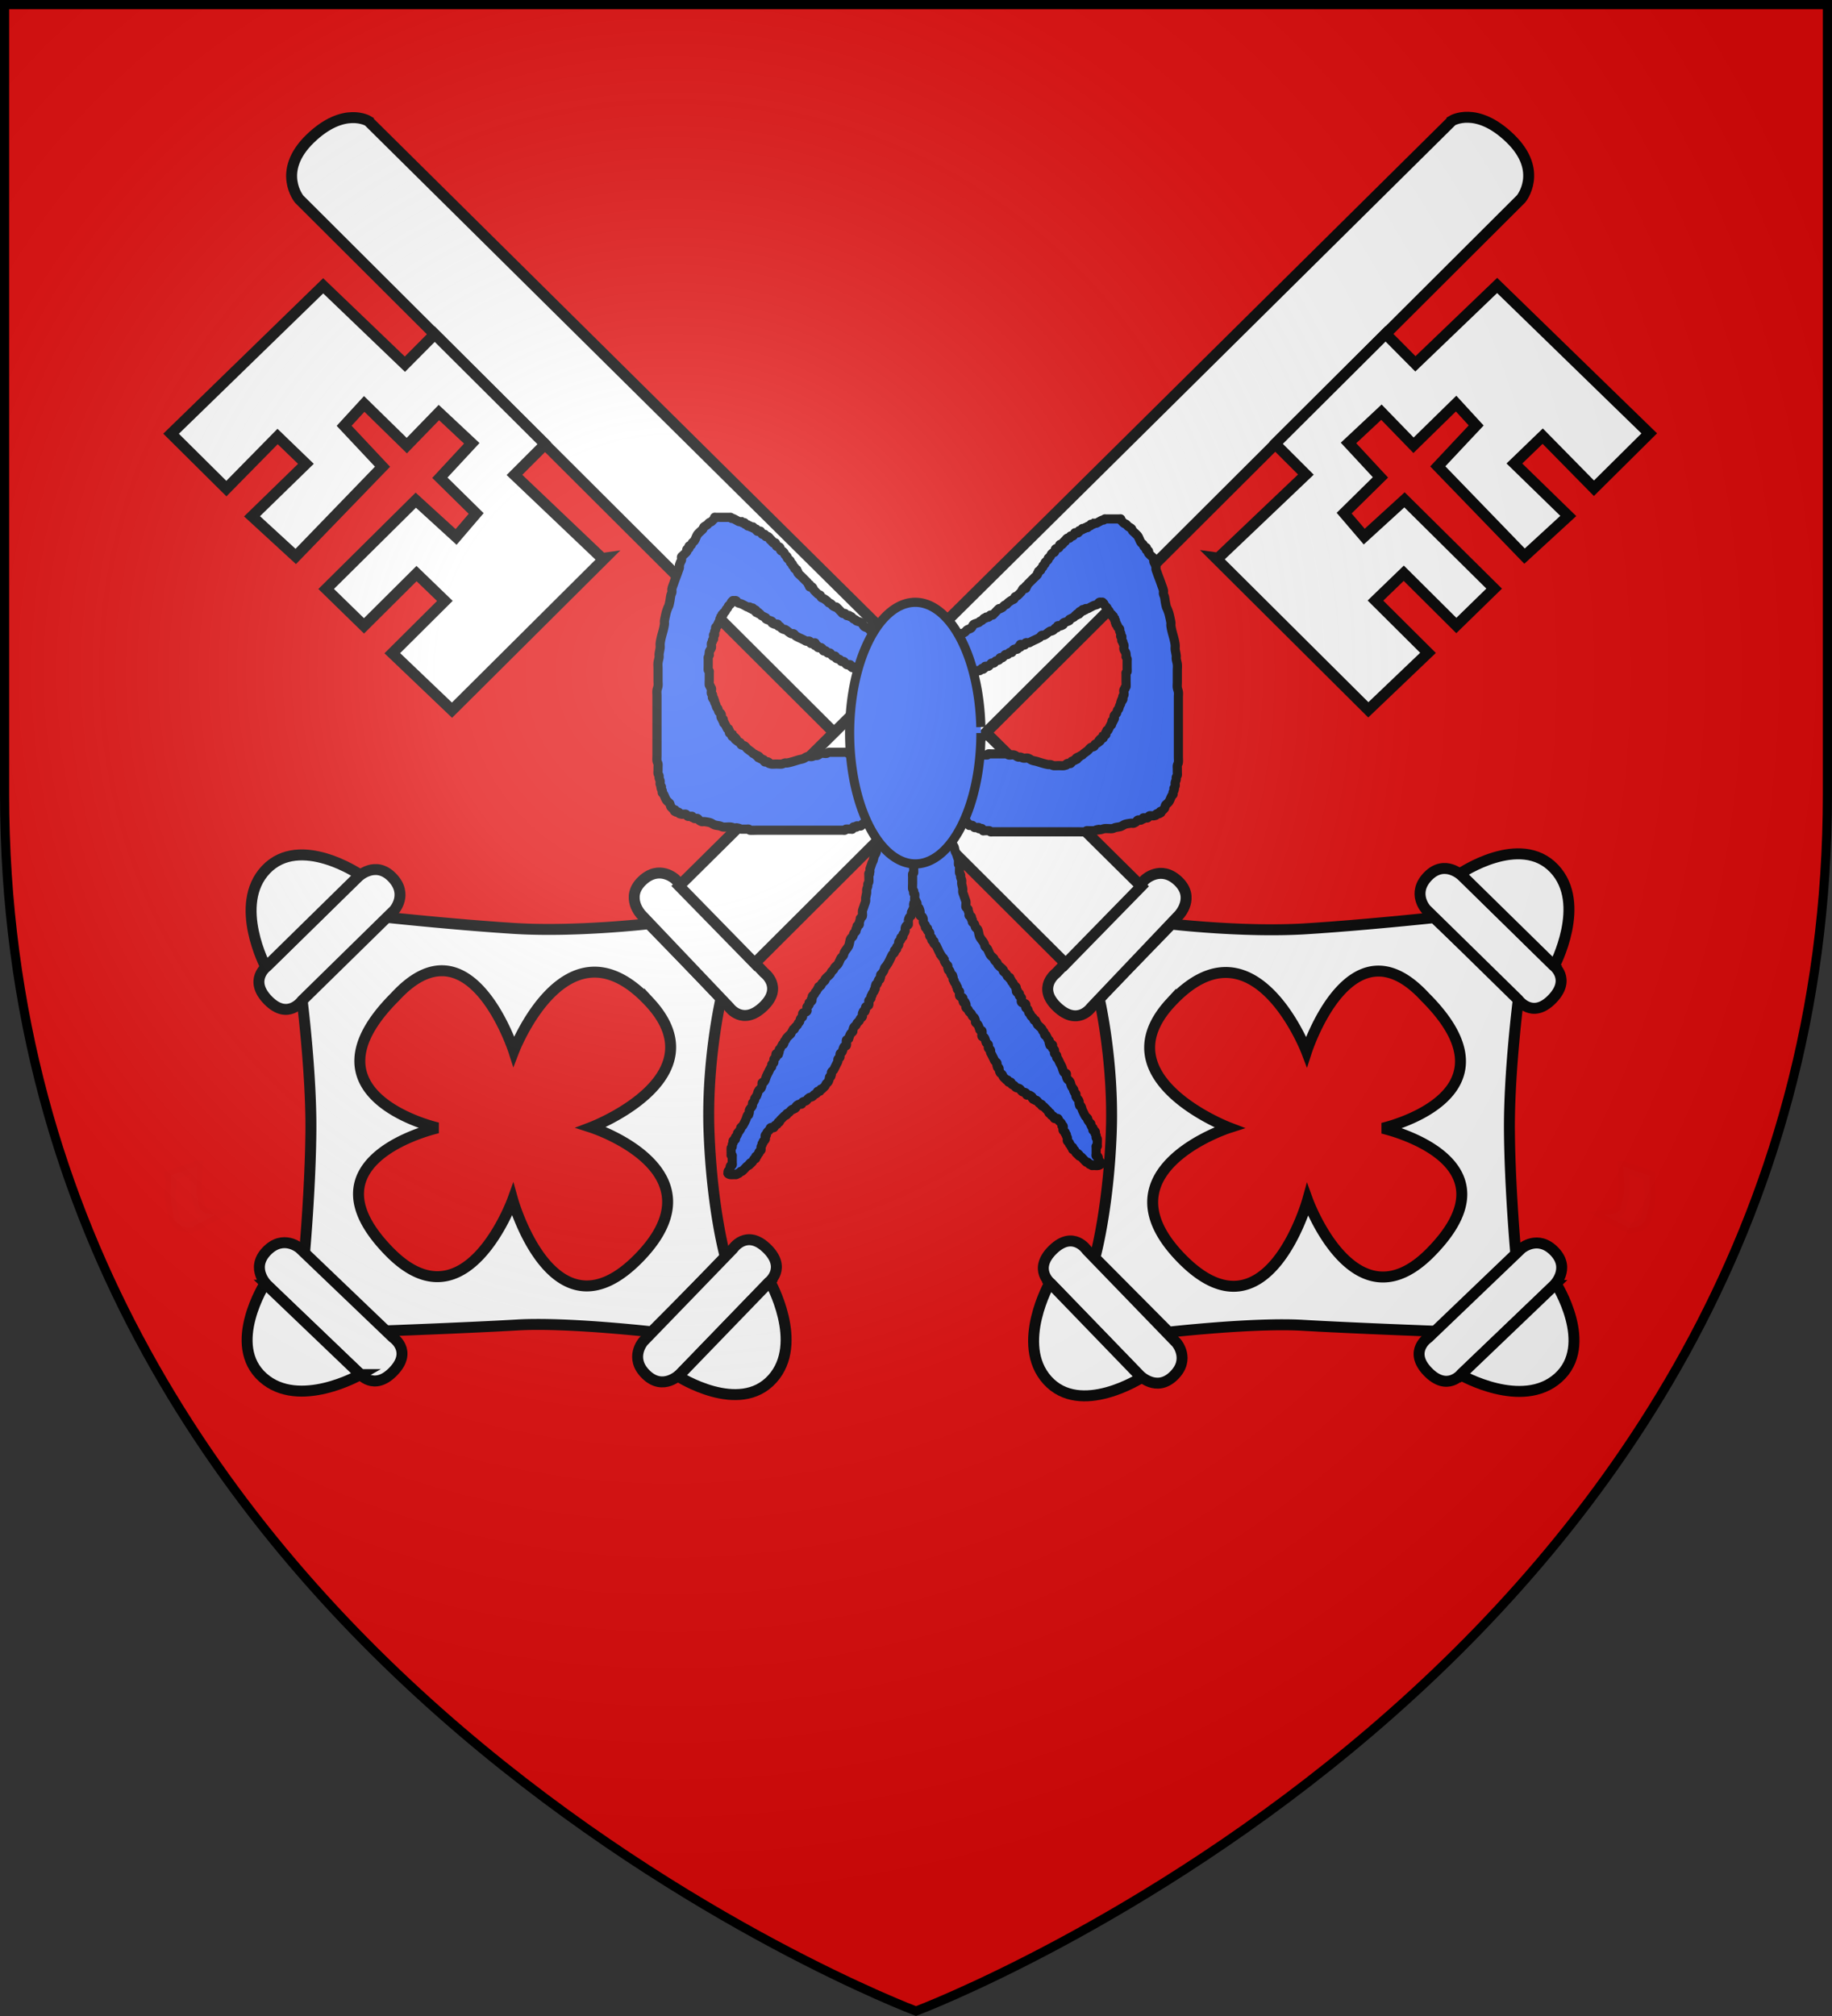 <svg xmlns="http://www.w3.org/2000/svg" xmlns:xlink="http://www.w3.org/1999/xlink" width="600" height="660" viewBox="-300 -300 600 660"><rect x="-300" y="-300" width="600" height="660" fill="#333333" stroke="none"/><defs><radialGradient id="b" gradientUnits="userSpaceOnUse" cx="-80" cy="-80" r="405"><stop style="stop-color:#fff;stop-opacity:.31" offset="0"/><stop style="stop-color:#fff;stop-opacity:.25" offset=".19"/><stop style="stop-color:#6b6b6b;stop-opacity:.125" offset=".6"/><stop style="stop-color:#000;stop-opacity:.125" offset="1"/></radialGradient><path id="a" d="M-298.5-298.5h597V-40C298.5 246.2 0 358.39 0 358.39S-298.5 246.2-298.5-40z"/></defs><use xlink:href="#a" style="fill:#e20909" width="600" height="660"/><g style="fill:#fff;fill-opacity:1;stroke:#000;stroke-width:4.128;stroke-miterlimit:4;stroke-opacity:1;stroke-dasharray:none;display:inline"><g style="fill:#fff;fill-opacity:1;stroke:#000;stroke-width:4.128;stroke-miterlimit:4;stroke-opacity:1;stroke-dasharray:none"><path d="m203.677 529.8-39.094.375s-13.007 20.7-32.75 38.812c-21.612 19.827-37.812 28.75-37.812 28.75l-.313 39.5s25.205 20.262 37.313 34c12.108 13.739 33.844 37.375 33.844 37.375l41.656 1.032s16.375-19.445 31.719-34.844c15.343-15.4 37.593-32.438 37.593-32.438l-.812-43.968s-20.338-16.556-36.844-31.25c-17.4-15.49-34.5-37.344-34.5-37.344zm-19.187 20.562c43.162.034 20.906 49.344 20.906 49.344s47.924-24.26 46 17.344c-.18 52.929-46.375 23.406-46.375 23.406s28.784 45.805-20.75 45.75c-40.562-.045-18.406-46.781-18.406-46.781s-49.724 27.653-49.032-18.281c.699-46.333 47.594-21.97 47.594-21.97s-20.973-47.442 17.969-48.78a58.93 58.93 0 0 1 2.094-.032z" style="fill:#fff;fill-opacity:1;fill-rule:evenodd;stroke:#000;stroke-width:4.128;stroke-linecap:butt;stroke-linejoin:miter;stroke-miterlimit:4;stroke-opacity:1;stroke-dasharray:none" transform="rotate(-45.275 -418.625 343.33) scale(.869)"/><path d="M258.515 714.986c-.81 1.069-1.79 2.035-2.71 3.021-1.194 1.542-2.637 2.844-4.05 4.175-1.442 1.022-2.994 1.875-4.51 2.78-1.228 1.194-2.041.37-3.292.342-1.162-.65-2.184-1.51-3.246-2.306l2.993 9.98c1.146.81 2.221 1.753 3.557 2.25 1.543-.005 2.749.464 4.114-.761 1.562-.954 3.155-1.857 4.661-2.898 1.454-1.35 2.952-2.655 4.156-4.25.953-.942 1.855-1.939 2.958-2.71l-4.63-9.623z" style="opacity:.01;fill:#fff;fill-opacity:1;stroke:#000;stroke-width:4.128;stroke-miterlimit:4;stroke-opacity:1;stroke-dasharray:none;display:inline" transform="rotate(-45.275 -418.625 343.33) scale(.869)"/><g style="fill:#fff;fill-opacity:1;stroke:#000;stroke-width:4.128;stroke-miterlimit:4;stroke-opacity:1;stroke-dasharray:none"><path d="m133.94 681.405-29.36 38.128s-6.248 6.091 2.225 12.616c8.473 6.524 12.69-1.649 12.69-1.649l29.612-38.454s4.693-6.77-2.477-12.29-12.69 1.649-12.69 1.649z" style="fill:#fff;fill-opacity:1;fill-rule:evenodd;stroke:#000;stroke-width:4.128;stroke-linecap:butt;stroke-linejoin:miter;stroke-miterlimit:4;stroke-opacity:1;stroke-dasharray:none" transform="scale(-.869 .869) rotate(7.974 4961.85 -2103.984)"/><path d="M104.221 719.871s-15.63-21.543-5.05-36.365c10.815-15.152 35.355-3.03 35.355-3.03L104.22 719.87z" style="fill:#fff;fill-opacity:1;fill-rule:evenodd;stroke:#000;stroke-width:4.128;stroke-linecap:butt;stroke-linejoin:miter;stroke-miterlimit:4;stroke-opacity:1;stroke-dasharray:none" transform="scale(-.869 .869) rotate(7.974 4961.85 -2103.984)"/></g><g style="fill:#fff;fill-opacity:1;stroke:#000;stroke-width:4.128;stroke-miterlimit:4;stroke-opacity:1;stroke-dasharray:none;display:inline"><g style="fill:#fff;fill-opacity:1;stroke:#000;stroke-width:4.128;stroke-miterlimit:4;stroke-opacity:1;stroke-dasharray:none"><path d="m133.94 681.405-29.36 38.128s-6.248 6.091 2.225 12.616c8.473 6.524 12.69-1.649 12.69-1.649l29.612-38.454s4.693-6.77-2.477-12.29-12.69 1.649-12.69 1.649z" style="fill:#fff;fill-opacity:1;fill-rule:evenodd;stroke:#000;stroke-width:4.128;stroke-linecap:butt;stroke-linejoin:miter;stroke-miterlimit:4;stroke-opacity:1;stroke-dasharray:none" transform="scale(-.869 .869) rotate(-83.855 -355.14 618.624)"/><path d="M104.221 719.871s-15.63-21.543-5.05-36.365c10.815-15.152 35.355-3.03 35.355-3.03L104.22 719.87z" style="fill:#fff;fill-opacity:1;fill-rule:evenodd;stroke:#000;stroke-width:4.128;stroke-linecap:butt;stroke-linejoin:miter;stroke-miterlimit:4;stroke-opacity:1;stroke-dasharray:none" transform="scale(-.869 .869) rotate(-83.855 -355.14 618.624)"/></g></g><g style="fill:#fff;fill-opacity:1;stroke:#000;stroke-width:4.128;stroke-miterlimit:4;stroke-opacity:1;stroke-dasharray:none;display:inline"><path d="m133.94 681.405-29.36 38.128s-6.248 6.091 2.225 12.616c8.473 6.524 12.69-1.649 12.69-1.649l29.612-38.454s4.693-6.77-2.477-12.29-12.69 1.649-12.69 1.649z" style="fill:#fff;fill-opacity:1;fill-rule:evenodd;stroke:#000;stroke-width:4.128;stroke-linecap:butt;stroke-linejoin:miter;stroke-miterlimit:4;stroke-opacity:1;stroke-dasharray:none" transform="scale(.869 -.869) rotate(6.46 7678.256 -185.654)"/><path d="M104.221 719.871s-15.63-21.543-5.05-36.365c10.815-15.152 35.355-3.03 35.355-3.03L104.22 719.87z" style="fill:#fff;fill-opacity:1;fill-rule:evenodd;stroke:#000;stroke-width:4.128;stroke-linecap:butt;stroke-linejoin:miter;stroke-miterlimit:4;stroke-opacity:1;stroke-dasharray:none" transform="scale(.869 -.869) rotate(6.46 7678.256 -185.654)"/></g><path d="m208.074 529.417-48.113.984s-8.61 1.41-8.83-9.282c-.218-10.691 8.862-9.232 8.862-9.232l48.525-.992s8.233.243 8.418 9.29c.185 9.047-8.862 9.232-8.862 9.232z" style="fill:#fff;fill-opacity:1;fill-rule:evenodd;stroke:#000;stroke-width:4.128;stroke-linecap:butt;stroke-linejoin:miter;stroke-miterlimit:4;stroke-opacity:1;stroke-dasharray:none;display:inline" transform="rotate(-45.275 -418.625 343.33) scale(.869)"/><path d="M205.592 101.843s-2.43-10.553-20.177-10.913c-17.747-.36-19.06 13.12-19.06 13.12l-1.35 407.888 40.726-.259-.139-409.836z" style="fill:#fff;fill-opacity:1;fill-rule:evenodd;stroke:#000;stroke-width:4.128;stroke-linecap:butt;stroke-linejoin:miter;stroke-miterlimit:4;stroke-opacity:1;stroke-dasharray:none" transform="rotate(-45.275 -418.625 343.33) scale(.869)"/><path d="m166.012 234.86-16.381-.084.92 45.642.808.615-81.26-.611-.58-31.089 27.934.21-.193-14.832-27.934-.21-.155-19.911 47.537.459.841 20.543 11.607-.844-.058-19.2 17.68-.578-.483-16.968-17.371.175-.136-22.451-11.178.424-.768 21.123-47.037.56-.847-22.354 28.337.518-.193-14.833-27.53.098.018-29.357 79.934 1.515.695 42.67 15.948.019-.155 58.751z" style="fill:#fff;fill-opacity:1;fill-rule:evenodd;stroke:#000;stroke-width:4.128;stroke-linecap:butt;stroke-linejoin:miter;stroke-miterlimit:4;stroke-opacity:1;stroke-dasharray:none" transform="rotate(-45.275 -418.625 343.33) scale(.869)"/></g><g style="fill:#fff;fill-opacity:1;stroke:#000;stroke-width:4.128;stroke-miterlimit:4;stroke-opacity:1;stroke-dasharray:none;display:inline"><path d="m203.677 529.8-39.094.375s-13.007 20.7-32.75 38.812c-21.612 19.827-37.812 28.75-37.812 28.75l-.313 39.5s25.205 20.262 37.313 34c12.108 13.739 33.844 37.375 33.844 37.375l41.656 1.032s16.375-19.445 31.719-34.844c15.343-15.4 37.593-32.438 37.593-32.438l-.812-43.968s-20.338-16.556-36.844-31.25c-17.4-15.49-34.5-37.344-34.5-37.344zm-19.187 20.562c43.162.034 20.906 49.344 20.906 49.344s47.924-24.26 46 17.344c-.18 52.929-46.375 23.406-46.375 23.406s28.784 45.805-20.75 45.75c-40.562-.045-18.406-46.781-18.406-46.781s-49.724 27.653-49.032-18.281c.699-46.333 47.594-21.97 47.594-21.97s-20.973-47.442 17.969-48.78a58.93 58.93 0 0 1 2.094-.032z" style="fill:#fff;fill-opacity:1;fill-rule:evenodd;stroke:#000;stroke-width:4.128;stroke-linecap:butt;stroke-linejoin:miter;stroke-miterlimit:4;stroke-opacity:1;stroke-dasharray:none" transform="scale(-.869 .869) rotate(-45.275 -479.684 389.738)"/><path d="M258.515 714.986c-.81 1.069-1.79 2.035-2.71 3.021-1.194 1.542-2.637 2.844-4.05 4.175-1.442 1.022-2.994 1.875-4.51 2.78-1.228 1.194-2.041.37-3.292.342-1.162-.65-2.184-1.51-3.246-2.306l2.993 9.98c1.146.81 2.221 1.753 3.557 2.25 1.543-.005 2.749.464 4.114-.761 1.562-.954 3.155-1.857 4.661-2.898 1.454-1.35 2.952-2.655 4.156-4.25.953-.942 1.855-1.939 2.958-2.71l-4.63-9.623z" style="opacity:.01;fill:#fff;fill-opacity:1;stroke:#000;stroke-width:4.128;stroke-miterlimit:4;stroke-opacity:1;stroke-dasharray:none;display:inline" transform="scale(-.869 .869) rotate(-45.275 -479.684 389.738)"/><g style="fill:#fff;fill-opacity:1;stroke:#000;stroke-width:4.128;stroke-miterlimit:4;stroke-opacity:1;stroke-dasharray:none"><path d="m133.94 681.405-29.36 38.128s-6.248 6.091 2.225 12.616c8.473 6.524 12.69-1.649 12.69-1.649l29.612-38.454s4.693-6.77-2.477-12.29-12.69 1.649-12.69 1.649z" style="fill:#fff;fill-opacity:1;fill-rule:evenodd;stroke:#000;stroke-width:4.128;stroke-linecap:butt;stroke-linejoin:miter;stroke-miterlimit:4;stroke-opacity:1;stroke-dasharray:none" transform="rotate(7.974 4307.352 -1856.268) scale(.869)"/><path d="M104.221 719.871s-15.63-21.543-5.05-36.365c10.815-15.152 35.355-3.03 35.355-3.03L104.22 719.87z" style="fill:#fff;fill-opacity:1;fill-rule:evenodd;stroke:#000;stroke-width:4.128;stroke-linecap:butt;stroke-linejoin:miter;stroke-miterlimit:4;stroke-opacity:1;stroke-dasharray:none" transform="rotate(7.974 4307.352 -1856.268) scale(.869)"/></g><g style="fill:#fff;fill-opacity:1;stroke:#000;stroke-width:4.128;stroke-miterlimit:4;stroke-opacity:1;stroke-dasharray:none;display:inline"><g style="fill:#fff;fill-opacity:1;stroke:#000;stroke-width:4.128;stroke-miterlimit:4;stroke-opacity:1;stroke-dasharray:none"><path d="m133.94 681.405-29.36 38.128s-6.248 6.091 2.225 12.616c8.473 6.524 12.69-1.649 12.69-1.649l29.612-38.454s4.693-6.77-2.477-12.29-12.69 1.649-12.69 1.649z" style="fill:#fff;fill-opacity:1;fill-rule:evenodd;stroke:#000;stroke-width:4.128;stroke-linecap:butt;stroke-linejoin:miter;stroke-miterlimit:4;stroke-opacity:1;stroke-dasharray:none" transform="rotate(-83.855 -310.458 539.523) scale(.869)"/><path d="M104.221 719.871s-15.63-21.543-5.05-36.365c10.815-15.152 35.355-3.03 35.355-3.03L104.22 719.87z" style="fill:#fff;fill-opacity:1;fill-rule:evenodd;stroke:#000;stroke-width:4.128;stroke-linecap:butt;stroke-linejoin:miter;stroke-miterlimit:4;stroke-opacity:1;stroke-dasharray:none" transform="rotate(-83.855 -310.458 539.523) scale(.869)"/></g></g><g style="fill:#fff;fill-opacity:1;stroke:#000;stroke-width:4.128;stroke-miterlimit:4;stroke-opacity:1;stroke-dasharray:none;display:inline"><path d="m133.94 681.405-29.36 38.128s-6.248 6.091 2.225 12.616c8.473 6.524 12.69-1.649 12.69-1.649l29.612-38.454s4.693-6.77-2.477-12.29-12.69 1.649-12.69 1.649z" style="fill:#fff;fill-opacity:1;fill-rule:evenodd;stroke:#000;stroke-width:4.128;stroke-linecap:butt;stroke-linejoin:miter;stroke-miterlimit:4;stroke-opacity:1;stroke-dasharray:none" transform="rotate(-173.54 7.08 376.457) scale(.869)"/><path d="M104.221 719.871s-15.63-21.543-5.05-36.365c10.815-15.152 35.355-3.03 35.355-3.03L104.22 719.87z" style="fill:#fff;fill-opacity:1;fill-rule:evenodd;stroke:#000;stroke-width:4.128;stroke-linecap:butt;stroke-linejoin:miter;stroke-miterlimit:4;stroke-opacity:1;stroke-dasharray:none" transform="rotate(-173.54 7.08 376.457) scale(.869)"/></g><path d="m208.074 529.417-48.113.984s-8.61 1.41-8.83-9.282c-.218-10.691 8.862-9.232 8.862-9.232l48.525-.992s8.233.243 8.418 9.29c.185 9.047-8.862 9.232-8.862 9.232z" style="fill:#fff;fill-opacity:1;fill-rule:evenodd;stroke:#000;stroke-width:4.128;stroke-linecap:butt;stroke-linejoin:miter;stroke-miterlimit:4;stroke-opacity:1;stroke-dasharray:none;display:inline" transform="scale(-.869 .869) rotate(-45.275 -479.684 389.738)"/><path d="M205.592 101.843s-2.43-10.553-20.177-10.913c-17.747-.36-19.06 13.12-19.06 13.12l-1.35 407.888 40.726-.259-.139-409.836z" style="fill:#fff;fill-opacity:1;fill-rule:evenodd;stroke:#000;stroke-width:4.128;stroke-linecap:butt;stroke-linejoin:miter;stroke-miterlimit:4;stroke-opacity:1;stroke-dasharray:none" transform="scale(-.869 .869) rotate(-45.275 -479.684 389.738)"/><path d="m166.012 234.86-16.381-.084.92 45.642.808.615-81.26-.611-.58-31.089 27.934.21-.193-14.832-27.934-.21-.155-19.911 47.537.459.841 20.543 11.607-.844-.058-19.2 17.68-.578-.483-16.968-17.371.175-.136-22.451-11.178.424-.768 21.123-47.037.56-.847-22.354 28.337.518-.193-14.833-27.53.098.018-29.357 79.934 1.515.695 42.67 15.948.019-.155 58.751z" style="fill:#fff;fill-opacity:1;fill-rule:evenodd;stroke:#000;stroke-width:4.128;stroke-linecap:butt;stroke-linejoin:miter;stroke-miterlimit:4;stroke-opacity:1;stroke-dasharray:none" transform="scale(-.869 .869) rotate(-45.275 -479.684 389.738)"/></g></g><path style="fill:#2b5df2;stroke:#000;stroke-width:3;stroke-linecap:butt;stroke-linejoin:miter;stroke-opacity:1;stroke-miterlimit:4;stroke-dasharray:none" d="M13.22-91.303c.472-1.33 1.918-1.088 2.797-1.748.264-.198.435-.501.7-.699.416-.313 1.029-.33 1.397-.7.297-.296.402-.75.7-1.048.305-.305 1.474-.563 1.747-.699.148-.074.213-.258.35-.35.217-.144.49-.193.7-.35.263-.197.424-.516.698-.698.097-.065.246.052.35 0 .796-.796-.073-.093.7-.35.632.21.65-.566 1.048-.7.22-.073.478.075.699 0 .156-.051.233-.232.35-.349.28-.28 1.445-1.546 1.747-1.748.097-.064.233 0 .35 0 .233-.116.49-.193.7-.35.263-.197.435-.5.698-.698.209-.157.466-.233.7-.35.232-.233.441-.493.699-.699a9.404 9.404 0 0 1 1.048-.7c.224-.133.515-.164.7-.349.184-.184.165-.515.349-.699.184-.184.482-.205.7-.35.17-.113 1.284-1.227 1.397-1.398.123-.183.356-.934.7-1.048.22-.074.534.164.699 0 .165-.165-.104-.491 0-.7.052-.104.267.083.35 0 .423-.846.165-.515.699-1.048l1.747-1.748c.35-.35.775-.638 1.05-1.049.064-.097-.053-.245 0-.35.073-.147.275-.202.349-.35.052-.103-.083-.266 0-.349.184-.184.515-.165.699-.35.082-.082-.052-.245 0-.349.046-.093.653-.606.699-.699.052-.104-.052-.245 0-.35.147-.294.552-.404.7-.699.051-.104-.053-.245 0-.35.209-.419.838-.629 1.048-1.048.052-.104-.052-.245 0-.35.147-.294.516-.425.7-.699.144-.217.204-.482.349-.699.091-.137.233-.233.35-.35.232-.116.542-.14.698-.35.221-.294.09-.787.35-1.048.26-.26.788-.089 1.049-.35.26-.26.089-.788.35-1.048.164-.165.49.104.698 0 .105-.052-.082-.267 0-.35.083-.082.268.083.35 0 .082-.082-.082-.267 0-.35.184-.184.515-.165.7-.349.082-.082 0-.233 0-.35.232-.232.403-.551.698-.699.209-.104.506.13.7 0 .216-.144.132-.554.349-.699.194-.129.478.074.7 0 .4-.134.484-.834.698-1.048.083-.083.233 0 .35 0 .233 0 .49.104.699 0 .104-.053-.082-.268 0-.35.082-.082.267.082.35 0 .082-.082-.083-.267 0-.35.082-.082.245.053.35 0 .147-.073.201-.275.349-.35.104-.051.267.083.35 0 .082-.082-.105-.297 0-.349 1.59 0 .02.165 1.048-.35.209-.104.534.165.7 0 .082-.082-.083-.267 0-.349.082-.082.238.037.349 0 .247-.082.515-.165.699-.35.082-.082-.104-.297 0-.35.208-.103.478.075.7 0 .155-.051.232-.232.349-.349.233 0 .473.057.699 0 .253-.063.466-.233.699-.35.466-.232.904-.534 1.398-.698.11-.037.246.052.35 0 .147-.074.202-.276.35-.35.104-.052.232 0 .349 0h4.545c.116 0 .267-.082.35 0 .081.082-.053.245 0 .35.073.147.232.233.349.35.233.232.435.5.699.698.208.157.49.194.699.35.264.198.442.493.7.7.327.262.75.401 1.048.698.184.184.205.483.35.7.09.137.232.232.349.349.224.224 1.18 1.071 1.398 1.398.43.646.619 1.452 1.049 2.098.183.274.516.425.7.699.144.217.165.515.349.699.184.184.554.133.699.35.13.194-.13.505 0 .699.144.217.555.133.7.35.128.193-.105.49 0 .699.124.25 1.101 1.102 1.397 1.398.117.116.276.202.35.35.052.104 0 .232 0 .349 0 .233-.057.473 0 .7.063.252.233.465.35.698.116.35.277.688.35 1.049.045.229-.047.47 0 .7.071.36.232.698.349 1.048.432 1.296.966 2.549 1.398 3.845.233.7.54 1.378.7 2.098.075.34-.058.704 0 1.048.06.364.269.69.349 1.05.153.691.21 1.402.35 2.097.418 2.094.279.838 1.048 3.146.18.539.644 2.703.7 3.146.042.347-.044.702 0 1.049.266 2.135 1.16 4.154 1.397 6.292.052.463-.046.935 0 1.398.071.706.272 1.393.35 2.098.039.347-.043.702 0 1.049.074.59.276 1.158.35 1.747.086.694 0 1.399 0 2.098v3.845c0 .583-.083 1.171 0 1.748.068.476.281.923.35 1.398.082.577 0 1.166 0 1.748V-52.15c0 .582.072 1.17 0 1.747-.046.366-.29.686-.35 1.05-.058.344 0 .698 0 1.048v1.049c0 .35.068.706 0 1.048-.051.256-.287.447-.35.7-.056.226.046.47 0 .699-.072.361-.277.687-.35 1.048-.068.343.111.717 0 1.05-.99 1.98.13-.522-.35 1.397-.062.253-.266.452-.349.7-.073.22.105.49 0 .699-.073.147-.258.212-.35.35-.387.581-.643 1.557-1.048 2.097-.198.263-.466.466-.7.699-.116.116-.275.202-.349.35-.165.33-.184.719-.35 1.048-.046.093-.955 1.003-1.048 1.049-.104.052-.267-.082-.35 0-.723.723 1.106-.028-.35.7-.208.103-.49-.105-.698 0-.888.443.358.417-1.049.698-.343.069-.706-.068-1.049 0-.632-.21-.65.567-1.049.7-.252.084-1.283-.116-1.398 0-.082.082.083.267 0 .349-.082.082-.245-.052-.35 0-.147.074-.202.276-.349.35-.28.14-.769-.14-1.049 0-.294.147-.416.53-.699.699-1.056.634-.815.216-1.748.35-.588.083-1.184.161-1.748.349-.494.165-.904.534-1.398.699-.564.188-1.171.205-1.748.35-.357.089-.682.313-1.049.35-.811.08-1.634-.075-2.447 0-.478.043-.922.28-1.398.349-4.325.618 2.348-.762-2.097.35-.113.028-.233 0-.35 0h-1.398c-.233 0-.478-.074-.7 0-.156.051-.202.275-.349.349-.13.065-2.149 0-2.447 0H25.106c-.233 0-.478.074-.7 0-.156-.052-.192-.298-.349-.35-.199-.066-1.418 0-1.748 0-.116 0-.267.083-.35 0-.082-.082.083-.267 0-.35-.082-.082-.266.083-.349 0-.082-.082.083-.266 0-.349-.175-.175-.874.175-1.049 0-.082-.082.083-.267 0-.35-.095-.095-1.208.095-1.398 0-.295-.147-.404-.551-.699-.699-.139-.069-.977.072-1.049 0-.082-.082.083-.267 0-.35-.184-.183-.515-.164-.699-.349-.082-.082.083-.267 0-.35-.082-.082-.245.053-.35 0-.795-.795.073-.092-.699-.349-2.532-.844.552.1-1.048-.699-.105-.052-.268.082-.35 0-.116-.117.117-.583 0-.7-.082-.082-.267.083-.35 0-.082-.082.053-.245 0-.349-.073-.147-.275-.202-.35-.35-.051-.104.083-.266 0-.349-.081-.082-.244.052-.349 0-.147-.074-.202-.276-.35-.35-.481-.24-.312.424-.698-.349 0-.932.116.116-.35-.35-.082-.082.082-.267 0-.35-.082-.082-.267.083-.35 0-.082-.082.053-.245 0-.349-.073-.147-.275-.202-.35-.35-.103-.208.166-.534 0-.698-.082-.083-.266.082-.349 0-.082-.083 0-.234 0-.35 0-.085-.01-1.038 0-1.049.083-.082.267.083.35 0 .165-.165-.165-.534 0-.699.082-.082.267.082.35 0 .084-.084-.085-1.314 0-1.398.082-.083.267.082.349 0 .165-.165-.104-.491 0-.7 1.16-1.159-.165.33.35-.699.073-.147.297-.193.35-.35.073-.22-.105-.49 0-.698.051-.105.266.082.349 0 .082-.083-.052-.246 0-.35.073-.147.276-.202.35-.35.104-.208-.105-.49 0-.699.046-.093.652-.606.698-.699.053-.104-.036-.239 0-.35.083-.247.268-.451.35-.698.037-.111-.052-.246 0-.35.074-.147.276-.202.35-.35.052-.104-.052-.245 0-.35.073-.147.276-.201.35-.349.069-.138-.072-.977 0-1.049.082-.082.266.083.349 0 .082-.082 0-.233 0-.35v-1.747c0-.116-.083-.267 0-.35.082-.082.267.083.35 0 .164-.164-.165-.534 0-.699.164-.164.534.165.699 0 .082-.082-.083-.267 0-.35.082-.082.267.083.35 0 .082-.082-.105-.297 0-.349.208-.104.49.104.698 0 .104-.052-.082-.267 0-.35.096-.095 1.209.095 1.399 0 .147-.073.202-.275.35-.349.222-.111 1.654.093 1.747 0 .082-.082-.082-.267 0-.35.082-.082.233 0 .35 0 .15 0 2.002.048 2.097 0 .147-.073.202-.275.35-.35.106-.052.89 0 1.048 0h4.195c.233 0 .473-.056.7 0 .252.064.446.287.699.35.548.138 1.2-.137 1.747 0 .506.127.893.573 1.399.7.226.056.47-.046.699 0 .361.072.684.297 1.049.35.461.065.946-.114 1.398 0 .506.126.91.515 1.398.698.45.169.937.218 1.399.35 1.268.362 2.537.83 3.845 1.049.23.038.47-.046.7 0 .36.072.69.26 1.048.35.29.072 1.38 0 1.748 0 .406 0 1.43.078 1.748 0 1.688-.423-.018-.167 1.048-.7.28-.14.77.14 1.049 0 .104-.052-.082-.267 0-.35.082-.082.267.083.35 0 .082-.082-.083-.267 0-.35.082-.082.245.053.35 0 .147-.073.201-.275.349-.349.104-.052.245.052.35 0 .147-.073.201-.276.349-.35.104-.051.267.083.35 0 .723-.723-1.106.029.349-.698.104-.053.245.052.35 0 .147-.074.212-.259.35-.35.216-.145.482-.205.698-.35.137-.091.221-.246.35-.35.455-.363.943-.684 1.398-1.048.35-.28.7-.839 1.049-1.049.316-.19.754-.128 1.049-.35.208-.156.165-.514.35-.698.183-.185.49-.194.698-.35 2.515-1.886-.737.388 1.05-1.398.082-.083.244.052.349 0 1.455-.728-.374.024.35-.7.082-.082.266.083.349 0 .082-.082 0-.232 0-.349.233-.116.515-.165.699-.35.165-.164-.104-.49 0-.699.074-.147.276-.202.35-.35.052-.103-.083-.266 0-.349.082-.082.267.083.35 0 .022-.022.655-1.333.698-1.398 1.16-1.16-.164.33.35-.7.074-.147.276-.201.35-.349.104-.208-.165-.534 0-.699.082-.082.233 0 .35 0 .116-.233.266-.452.349-.7.174-.524-.35-.349 0-1.048.147-.295.53-.416.699-.7.19-.315.185-.718.35-1.048.073-.147.275-.202.349-.35.165-.329.213-.706.35-1.048.096-.242.267-.452.35-.7.036-.11-.038-.238 0-.349.843-2.532-.102.551.698-1.049.14-.28-.14-.769 0-1.048.074-.148.298-.194.35-.35.175-.524-.175-1.223 0-1.748.052-.156.276-.202.35-.35.051-.104-.053-.245 0-.349.073-.147.297-.193.349-.35.053-.16 0-1.552 0-1.747v-2.448c0-.116-.052-.245 0-.349.074-.147.276-.202.35-.35.046-.091 0-1.215 0-1.398v-2.097c0-.233.056-.473 0-.7-.812-1.622-.03.202-.35-1.398.08-.702-.547-1.139-.7-1.748-.112-.452.114-.946 0-1.398-.062-.253-.266-.452-.349-.7-.037-.11.052-.244 0-.349-.073-.147-.276-.202-.35-.35-.108-.216.104-1.294 0-1.398-.082-.082-.267.083-.349 0-.054-.054.045-.912 0-1.048-.082-.247-.267-.452-.35-.7-.073-.22.105-.49 0-.699-.147-.294-.551-.404-.699-.699-.052-.104.052-.245 0-.35-1.159-1.159.165.33-.35-.698-.073-.148-.275-.203-.349-.35-.104-.208.104-.49 0-.7-.073-.147-.276-.201-.35-.349-.051-.104 0-.233 0-.35-.116-.116-.275-.202-.349-.349-.052-.104.082-.267 0-.35-.082-.082-.267.083-.35 0-.082-.082.053-.245 0-.35-.147-.294-.516-.424-.699-.698-.144-.217-.205-.483-.35-.7-.09-.136-.257-.212-.349-.349-.144-.217-.205-.482-.35-.7-.107-.16-.591-.537-.699-.698-.144-.217-.165-.515-.35-.7-.082-.082-.266.083-.349 0-.082-.082.083-.267 0-.349-.082-.082-.233 0-.35 0-.232 0-.49-.104-.698 0-.295.147-.417.53-.7.7-.316.189-.706.212-1.048.349-.484.193-.933.466-1.399.699-.233.116-.446.286-.699.35-.226.056-.49-.105-.699 0-.104.052.104.297 0 .349-1.98 0-.116-.233-.7.35-.164.164-.49-.105-.698 0-1.455.727.373-.024-.35.699-.082.082-.267-.083-.35 0-.082.082.083.267 0 .35-.164.164-.534-.165-.699 0-.082.082.083.267 0 .349-.082.082-.245-.052-.35 0-.294.147-.424.516-.698.7-.065.042-1.376.676-1.399.698-.082.083.083.267 0 .35-.305.305-1.474.562-1.747.699-1.05.524.699.35-1.05 1.049-.324.13-.716-.11-1.048 0-.11.036.052.245 0 .35a.801.801 0 0 1-.35.349c-.104.052-.245-.052-.35 0-.146.074-.232.233-.349.35-.4.4-.413.487-1.048.699-.11.036-.246-.053-.35 0-.752.375-1.317 1.086-2.097 1.398-.217.086-.491-.104-.7 0-.294.147-.424.516-.699.699-.65.434-1.398.7-2.097 1.049l-.7.35c-.232.116-.443.298-.698.349-.343.068-.737-.156-1.05 0-.232.116-.132.555-.349.7-.194.128-.473-.057-.699 0-1.462-.634-.404.55-.7.698-.208.104-.49-.104-.698 0-.104.052 0 .233 0 .35-.117.116-.193.297-.35.35-.83.276-.635-.414-1.398.349-.184.184-.133.555-.35.7-.194.128-.49-.105-.699 0-.295.146-.404.55-.699.698-.208.104-.478-.073-.7 0-.155.052-.232.233-.349.35-.233.233-.404.552-.699.699-.208.104-.505-.13-.699 0-.217.145-.141.543-.35.7-.294.22-.719.184-1.048.349-.295.147-.387.595-.7.699-.22.074-.478-.074-.699 0-.156.052-.233.233-.35.35-.232.232-.392.576-.698.699-.325.13-.717-.111-1.05 0-.11.036.083.267 0 .35-1.363 1.363-.187-.082-1.048.349-.093.046-.606.652-.699.699-.208.104-.49-.104-.7 0-.147.074-.201.276-.349.35-.208.104-.534-.165-.699 0-.466.466.583.349-.35.349M-12.124-91.825c-.472-1.331-1.917-1.089-2.797-1.748-.263-.198-.435-.502-.699-.7-.417-.312-1.03-.33-1.398-.699-.297-.297-.402-.751-.7-1.048-.305-.306-1.474-.563-1.747-.7-.147-.073-.213-.258-.35-.349-.216-.145-.49-.193-.699-.35-.263-.197-.425-.516-.699-.699-.097-.064-.245.052-.35 0-.795-.795.073-.092-.699-.35-.632.211-.65-.566-1.048-.699-.221-.073-.478.074-.7 0-.156-.052-.233-.233-.35-.35-.28-.28-1.444-1.545-1.747-1.747-.097-.065-.233 0-.35 0-.233-.116-.49-.193-.699-.35-.263-.197-.435-.5-.699-.699-.208-.156-.466-.233-.699-.35-.233-.232-.442-.493-.7-.698a9.404 9.404 0 0 0-1.048-.7c-.223-.134-.515-.165-.7-.35-.183-.183-.164-.514-.349-.698-.184-.185-.482-.205-.699-.35-.17-.114-1.284-1.227-1.398-1.398-.122-.184-.356-.934-.7-1.049-.22-.074-.534.165-.698 0-.165-.165.104-.49 0-.7-.052-.103-.268.083-.35 0-.423-.846-.165-.514-.7-1.048l-1.747-1.748c-.35-.35-.775-.637-1.049-1.048-.064-.097.052-.246 0-.35-.073-.147-.276-.202-.35-.35-.051-.104.083-.267 0-.35-.184-.183-.514-.164-.698-.349-.083-.082.052-.245 0-.35-.047-.092-.653-.606-.7-.698-.052-.105.052-.246 0-.35-.147-.295-.551-.404-.699-.7-.052-.103.052-.245 0-.349-.21-.42-.839-.629-1.048-1.048-.053-.105.052-.246 0-.35-.148-.295-.517-.425-.7-.7-.144-.216-.205-.482-.35-.698-.09-.137-.232-.233-.349-.35-.233-.116-.543-.141-.699-.35-.221-.294-.089-.788-.35-1.048-.26-.26-.788-.09-1.048-.35s-.09-.788-.35-1.049c-.165-.164-.49.105-.699 0-.104-.052.082-.267 0-.35-.082-.082-.267.083-.35 0-.082-.082.083-.266 0-.349-.184-.184-.514-.165-.699-.35-.082-.082 0-.232 0-.349-.233-.233-.404-.552-.699-.699-.208-.104-.505.13-.699 0-.217-.145-.133-.555-.35-.7-.194-.128-.478.075-.699 0-.401-.133-.485-.834-.699-1.048-.082-.082-.233 0-.35 0-.233 0-.49.104-.699 0-.104-.052.083-.267 0-.35-.082-.082-.267.083-.35 0-.082-.082.083-.267 0-.349-.082-.082-.245.052-.349 0-.147-.074-.202-.276-.35-.35-.104-.052-.267.083-.349 0-.082-.082.104-.297 0-.35-1.591 0-.02.166-1.049-.349-.208-.104-.534.165-.699 0-.082-.082.083-.267 0-.35-.082-.082-.239.037-.35 0-.247-.082-.514-.165-.699-.349-.082-.082.105-.297 0-.35-.208-.104-.478.074-.699 0-.156-.052-.233-.233-.35-.35-.232 0-.472.057-.698 0-.253-.062-.467-.232-.7-.349-.466-.233-.904-.534-1.398-.699-.11-.037-.245.052-.35 0-.147-.073-.202-.276-.349-.35-.104-.051-.233 0-.35 0H-65.609c-.117 0-.267-.082-.35 0-.082.083.052.246 0 .35-.073.148-.233.233-.35.35-.232.233-.435.501-.698.699-.209.156-.491.193-.7.35-.263.197-.441.493-.699.699-.328.262-.751.402-1.048.699-.185.184-.205.482-.35.699-.091.137-.233.233-.35.35-.223.223-1.18 1.07-1.398 1.398-.43.645-.618 1.452-1.049 2.097-.182.275-.516.425-.699.7-.144.216-.165.514-.35.699-.184.184-.554.132-.699.35-.129.193.13.504 0 .698-.144.217-.554.133-.699.35-.129.194.105.49 0 .7-.125.25-1.102 1.101-1.398 1.397-.116.117-.276.203-.35.35-.052.104 0 .233 0 .35 0 .233.057.473 0 .699-.063.252-.233.466-.35.699-.116.35-.276.687-.349 1.049-.045.228.046.47 0 .699-.072.361-.233.699-.35 1.048-.431 1.297-.965 2.55-1.398 3.846-.233.699-.539 1.378-.699 2.097-.076.341.058.704 0 1.049-.06.363-.27.689-.35 1.049-.153.692-.21 1.402-.349 2.097-.419 2.094-.28.838-1.049 3.146-.18.54-.643 2.703-.699 3.147-.043.346.044.701 0 1.048-.267 2.135-1.16 4.154-1.398 6.293-.052.463.046.934 0 1.398-.07.705-.271 1.393-.35 2.097-.038.348.044.702 0 1.05-.073.589-.276 1.157-.35 1.747-.086.694 0 1.398 0 2.097v3.846c0 .582.083 1.17 0 1.748-.067.475-.28.922-.349 1.398-.082.577 0 1.165 0 1.748v19.576c0 .583-.072 1.17 0 1.748.046.366.29.685.35 1.049.057.345 0 .699 0 1.048v1.05c0 .349-.069.705 0 1.048.05.255.286.446.35.7.056.225-.046.47 0 .698.072.362.277.688.349 1.049.069.343-.11.717 0 1.049.99 1.98-.13-.521.35 1.398.063.253.267.452.35.7.073.22-.105.49 0 .698.073.148.257.213.349.35.388.582.643 1.557 1.048 2.097.198.264.466.466.7.7.116.116.275.202.35.35.164.329.184.718.349 1.048.046.093.956 1.002 1.048 1.049.105.052.268-.083.35 0 .723.723-1.105-.029.35.699.208.104.49-.105.699 0 .888.444-.358.417 1.048.699.343.068.706-.069 1.05 0 .632-.21.65.566 1.048.699.253.084 1.283-.115 1.398 0 .083.082-.082.267 0 .35.083.082.246-.053.35 0 .147.073.202.275.35.35.279.139.768-.14 1.048 0 .295.147.417.529.7.698 1.056.634.814.217 1.747.35.588.084 1.184.162 1.748.35.494.164.904.534 1.398.699.564.187 1.172.205 1.748.35.358.089.682.312 1.049.349.812.081 1.635-.074 2.447 0 .478.043.923.281 1.398.35 4.326.617-2.348-.763 2.098.349.113.028.233 0 .35 0h1.398c.233 0 .478-.074.699 0 .156.052.202.276.35.35.13.064 2.148 0 2.446 0h27.966c.234 0 .479.073.7 0 .156-.053.193-.298.35-.35.198-.066 1.418 0 1.747 0 .117 0 .267.082.35 0 .082-.082-.083-.267 0-.35.082-.082.267.083.35 0 .082-.082-.083-.267 0-.35.174-.174.873.176 1.048 0 .082-.082-.082-.266 0-.349.096-.095 1.209.095 1.398 0 .295-.147.405-.552.7-.699.138-.07.977.072 1.048 0 .083-.082-.082-.267 0-.35.184-.184.515-.165.7-.35.082-.082-.083-.266 0-.349.082-.082.245.052.349 0 .796-.795-.073-.092.699-.35 2.532-.843-.551.102 1.049-.698.104-.053.267.082.35 0 .116-.117-.117-.583 0-.7.082-.082.267.083.349 0 .082-.082-.052-.245 0-.35.074-.147.276-.201.35-.349.052-.104-.083-.267 0-.35.082-.082.245.053.35 0 .146-.073.201-.275.349-.349.482-.241.312.423.699-.35 0-.932-.117.117.35-.349.082-.082-.083-.267 0-.35.082-.082.267.083.349 0 .082-.082-.052-.245 0-.35.074-.147.276-.201.35-.349.104-.208-.165-.534 0-.699.082-.082.267.082.35 0 .081-.082 0-.233 0-.35 0-.084.01-1.037 0-1.048-.083-.083-.268.082-.35 0-.165-.165.164-.535 0-.7-.083-.082-.268.083-.35 0-.084-.083.084-1.314 0-1.398-.082-.082-.267.083-.35 0-.164-.164.105-.49 0-.699-1.159-1.16.165.33-.35-.699-.073-.147-.297-.193-.349-.35-.073-.22.104-.49 0-.699-.052-.104-.267.083-.35 0-.082-.082.053-.245 0-.35-.073-.147-.275-.201-.349-.349-.104-.208.104-.49 0-.699-.047-.093-.652-.606-.7-.7-.051-.103.038-.238 0-.349-.081-.247-.266-.452-.349-.699-.037-.11.052-.245 0-.35-.073-.147-.276-.202-.35-.35-.051-.103.053-.244 0-.349-.073-.147-.275-.202-.349-.35-.07-.138.072-.976 0-1.048-.082-.082-.267.082-.35 0-.082-.082 0-.233 0-.35v-1.747c0-.117.083-.268 0-.35-.082-.082-.267.082-.349 0-.165-.165.165-.534 0-.7-.165-.164-.534.166-.7 0-.082-.082.083-.266 0-.349-.082-.082-.266.083-.349 0-.082-.082.105-.297 0-.35-.208-.104-.49.105-.699 0-.104-.051.083-.266 0-.349-.096-.096-1.209.095-1.398 0-.148-.074-.202-.276-.35-.35-.223-.11-1.654.094-1.748 0-.082-.082.083-.267 0-.349-.082-.082-.233 0-.35 0-.15 0-2.002.047-2.097 0-.147-.074-.202-.276-.35-.35-.106-.053-.89 0-1.048 0h-4.195c-.233 0-.473-.056-.699 0-.253.064-.446.287-.7.35-.548.137-1.199-.137-1.747 0-.506.126-.893.573-1.398.7-.226.056-.471-.047-.7 0-.36.071-.683.297-1.048.349-.462.066-.946-.113-1.399 0-.505.126-.91.516-1.398.699-.45.169-.936.217-1.398.35-1.269.362-2.538.83-3.845 1.048-.23.038-.471-.046-.7 0-.361.072-.69.26-1.048.35-.29.072-1.38 0-1.748 0-.406 0-1.431.079-1.748 0-1.688-.422.017-.166-1.049-.7-.28-.14-.769.14-1.049 0-.104-.052.083-.267 0-.349-.082-.082-.267.082-.35 0-.082-.082.083-.267 0-.35-.082-.082-.245.053-.349 0-.147-.073-.202-.275-.35-.35-.104-.051-.245.053-.349 0-.147-.073-.202-.275-.35-.349-.104-.052-.267.083-.35 0-.722-.723 1.106.029-.349-.699-.104-.052-.245.052-.35 0-.147-.074-.212-.258-.349-.35-.217-.144-.482-.204-.699-.349-.137-.091-.22-.247-.35-.35-.454-.364-.943-.684-1.398-1.048-.35-.28-.699-.84-1.049-1.049-.316-.19-.753-.129-1.048-.35-.209-.156-.166-.515-.35-.699-.184-.184-.49-.193-.699-.35-2.515-1.885.738.389-1.049-1.398-.082-.082-.245.052-.35 0-1.454-.727.374.024-.349-.699-.082-.082-.267.083-.35 0-.082-.082 0-.233 0-.35-.233-.116-.514-.165-.699-.349-.164-.165.105-.49 0-.7-.073-.147-.275-.201-.35-.349-.051-.104.083-.267 0-.35-.082-.082-.266.083-.349 0-.022-.022-.656-1.332-.699-1.398-1.16-1.159.165.33-.35-.699-.073-.147-.275-.202-.35-.35-.103-.208.166-.534 0-.698-.081-.083-.232 0-.349 0-.116-.234-.267-.452-.35-.7-.174-.524.35-.35 0-1.048-.147-.295-.529-.417-.698-.7-.19-.315-.185-.719-.35-1.048-.074-.148-.276-.202-.35-.35-.164-.33-.212-.706-.35-1.049-.096-.241-.266-.451-.349-.699-.037-.11.037-.239 0-.35-.844-2.531.101.552-.699-1.048-.14-.28.14-.769 0-1.049-.074-.147-.297-.193-.35-.35-.174-.524.175-1.223 0-1.747-.052-.156-.275-.202-.349-.35-.052-.104.052-.245 0-.35-.074-.147-.297-.193-.35-.349-.053-.16 0-1.553 0-1.748v-2.447c0-.116.053-.245 0-.35-.073-.147-.275-.202-.35-.349-.045-.092 0-1.215 0-1.398v-2.098c0-.233-.056-.473 0-.699.812-1.623.03.201.35-1.398-.08-.702.547-1.14.7-1.748.113-.452-.113-.946 0-1.398.063-.253.267-.452.35-.7.036-.11-.053-.245 0-.35.073-.146.275-.201.349-.349.108-.216-.104-1.295 0-1.398.082-.082.267.082.35 0 .054-.054-.046-.913 0-1.049.082-.247.266-.452.349-.699.074-.221-.104-.49 0-.699.147-.295.552-.404.699-.7.052-.103-.052-.245 0-.349 1.16-1.16-.165.33.35-.699.073-.147.275-.202.35-.35.103-.208-.105-.49 0-.699.073-.147.275-.202.349-.35.052-.103 0-.232 0-.349.116-.116.276-.202.35-.35.051-.104-.083-.267 0-.349.082-.082.267.082.349 0 .082-.082-.052-.245 0-.35.147-.294.516-.424.7-.699.144-.216.204-.482.349-.699.091-.137.258-.212.35-.35.144-.216.204-.482.349-.699.107-.16.592-.538.699-.699.144-.216.165-.515.35-.699.082-.082.267.083.35 0 .082-.082-.083-.267 0-.35.082-.082.232 0 .349 0 .233 0 .49-.104.699 0 .295.148.416.53.699.7.316.19.707.212 1.049.35.484.193.932.465 1.398.698.233.117.446.287.7.35.225.057.49-.104.698 0 .105.052-.104.298 0 .35 1.981 0 .117-.233.7.35.164.164.49-.105.699 0 1.454.727-.374-.025.35.698.082.083.266-.082.349 0 .082.083-.083.268 0 .35.165.165.534-.165.699 0 .082.082-.082.267 0 .35.082.082.245-.053.35 0 .294.147.424.516.699.699.065.043 1.376.676 1.398.699.082.082-.082.267 0 .35.305.305 1.475.562 1.748.699 1.049.524-.7.35 1.049 1.048.324.13.717-.11 1.048 0 .11.037-.052.246 0 .35a.801.801 0 0 0 .35.35c.104.052.245-.053.35 0 .147.073.233.232.349.349.4.4.414.488 1.049.7.11.036.245-.053.35 0 .75.375 1.317 1.085 2.097 1.397.216.087.49-.104.699 0 .295.148.425.517.7.7.65.433 1.397.699 2.097 1.048l.699.35c.233.116.443.298.699.35.343.068.736-.157 1.049 0 .233.116.132.554.35.699.193.129.472-.057.698 0 1.463-.633.405.551.7.699.208.104.49-.104.699 0 .104.052 0 .233 0 .35.116.116.193.297.35.349.83.277.634-.414 1.398.35.184.184.132.554.35.699.193.129.49-.105.698 0 .295.147.405.551.7.699.208.104.477-.074.699 0 .156.052.233.233.35.35.232.232.403.551.698.699.209.104.506-.13.7 0 .216.144.14.542.349.699.295.22.72.184 1.049.35.295.147.386.594.699.698.221.074.478-.073.699 0 .156.053.233.233.35.35.233.233.393.577.699.7.324.129.717-.111 1.049 0 .11.036-.083.266 0 .349 1.364 1.364.187-.081 1.048.35.093.046.606.652.7.698.208.105.49-.104.699 0 .147.074.202.276.35.35.208.104.533-.165.698 0 .466.466-.582.35.35.35"/><path style="fill:#2b5df2;stroke:#000;stroke-width:3;stroke-linecap:butt;stroke-linejoin:miter;stroke-opacity:1;stroke-miterlimit:4;stroke-dasharray:none" d="M288.05 276.515c-.349.582-.78 1.123-1.048 1.748-.092.214.057.473 0 .699-.126.505-.534.904-.699 1.398-.152.456-.198.943-.35 1.398-.082.248-.252.458-.35.7-.136.342-.232.699-.349 1.048-.116.35-.277.688-.35 1.05-.026.134.03 1.34 0 1.397-.051.105-.267-.082-.349 0-.082.083 0 .233 0 .35v.35c0 .408.068 1.824 0 2.097-.063.253-.286.446-.35.7-.056.225.046.47 0 .698-.072.362-.288.686-.35 1.049-.057.345.044.702 0 1.049-.073.59-.275 1.158-.349 1.748-.043.347.058.704 0 1.048-.06.364-.233.7-.35 1.05l-.349 1.048c-.116.35-.277.687-.35 1.049-.077.388.117 1.456 0 1.747-.122.306-.516.425-.699.7-.064.097.029.236 0 .35-.089.357-.277.687-.35 1.048-.045.228.13.505 0 .699-.144.217-.554.133-.698.35-.13.194.073.478 0 .699-.052.156-.298.193-.35.35-.074.22.104.49 0 .699-.147.294-.53.416-.699.699-.19.316-.16.732-.35 1.048-.17.283-.551.405-.699.7-.38.758-.32 1.688-.699 2.447-.376.751-1.022 1.345-1.398 2.097-.165.33-.16.733-.35 1.049-.17.282-.501.435-.699.699-.156.208-.233.466-.35.7-.233.465-.396.973-.699 1.397-.287.403-.74.663-1.048 1.05-.163.203-.194.49-.35.698-.198.264-.501.436-.7.7-.155.208-.192.49-.349.699-.454.605-1.334 1.127-1.748 1.747-.064.097.053.246 0 .35-.073.147-.233.233-.35.35-.232.233-.5.435-.698.699-.157.208-.166.515-.35.699-.184.184-.515.165-.699.35-.082.082.052.245 0 .349-.074.147-.258.213-.35.35-.144.216-.205.482-.35.699-.09.137-.257.212-.349.35-.144.216-.193.49-.35.699-.197.263-.516.424-.698.699-.13.194.104.49 0 .699-.074.147-.276.202-.35.35-.43.86 1.015-.316-.35 1.048-.082.083-.267-.082-.35 0-.082.083.038.24 0 .35.212.632-.565.65-.698 1.048-.074.222.086.483 0 .7.414 1.35-1.104.808-1.399 1.398-.156.313.085.71 0 1.049-.08.32-.551.404-.699.699-.165.33-.185.719-.35 1.048-.073.148-.258.213-.349.35-.144.217-.205.482-.35.7-.107.16-.591.538-.699.698-.144.217-.165.515-.35.7-.082.082-.266-.083-.349 0-.022.022-.656 1.333-.699 1.398-.091.137-.233.233-.35.35-.35.349-.74.662-1.048 1.048-.163.204-.205.482-.35.7-.091.136-.276.201-.35.349-.164.33-.145.742-.349 1.049-.065.097-.267-.083-.35 0-.022.022-.655 1.333-.699 1.398-.091.137-.297.193-.35.35-.073.22.057.473 0 .699-.508 2.035-.039-.31-1.048.699-.165.165.056.473 0 .699.21.633-.566.65-.7 1.049-.073.22.057.473 0 .699.211.633-.566.65-.698 1.049-.074.22.073.478 0 .699-.052.156-.259.212-.35.35-.289.433-.466.931-.7 1.398-.232.466-.505.914-.698 1.398-.091.227-.426 1.474-.7 1.748-.184.184-.554.133-.699.35-.129.193.046.47 0 .698-.072.362-.16.733-.35 1.05-.169.282-.5.435-.698.698-.458.611-.347 1.043-.7 1.748-.187.376-.51.673-.699 1.049-.052.104 0 .233 0 .35-.116.233-.205.482-.35.699-.09.137-.297.193-.349.35-.073.22.057.472 0 .698-.19.758-.859.99-1.048 1.748-.057.226.056.473 0 .7-.422 1.688-.167-.018-.7 1.048-.164.33-.212.707-.35 1.049-.13.328-.859 1.845-1.048 2.097-.198.264-.516.425-.7.7-.064.097.053.245 0 .35-.187.375-.446.712-.698 1.048-.1.132-.276.202-.35.35-.052.104 0 .232 0 .349-.116.233-.205.482-.35.7-.09.136-.297.192-.349.349-.074.22.104.49 0 .699-.052.104-.267-.083-.35 0-.883.883-.134.403-.35 1.049-.082.247-.285.446-.349.699-.056.226.074.478 0 .699-.052.156-.276.202-.35.35-.055.11 0 1.435 0 1.747v.35c0 .116-.082.267 0 .35.083.082.268-.083.35 0 .083.082 0 .233 0 .35v2.097c0 .233.105.49 0 .699-.052.104-.267-.083-.35 0-.652.652-.162 1.024-.349 1.398-.291.583-.699.158-.699 1.049 0 .116-.082.267 0 .35.524.524 1.434.349 2.097.349h.35c.117 0 .245.052.35 0 .147-.074.202-.276.35-.35.103-.052.245.052.349 0 .295-.147.404-.551.699-.699.104-.052.253.065.35 0 .39-.26 1.017-1.018 1.398-1.398.116-.117.212-.258.35-.35.216-.144.514-.165.699-.35.082-.082-.083-.266 0-.349.082-.082.267.083.35 0 .082-.082-.083-.267 0-.35.082-.082.232 0 .349 0 .116-.116.258-.212.35-.349.212-.32.298-.848.698-1.049.105-.052.298.104.35 0 .104-.208-.104-.49 0-.699.052-.104.267.082.35 0 .184-.184.205-.482.35-.7.09-.136.275-.201.349-.349.052-.104-.052-.245 0-.35.147-.294.551-.404.699-.698.103-.207-.08-.809 0-1.05.082-.246.267-.451.35-.698.036-.11-.053-.246 0-.35.073-.147.275-.202.349-.35.052-.104-.052-.245 0-.349.147-.295.595-.386.7-.7.147-.441-.21-.98 0-1.397.051-.105.266.082.349 0 .082-.083-.037-.24 0-.35.211-.635.299-.649.699-1.049.116-.116.258-.212.35-.35.144-.216.116-.582.35-.698.312-.157.735.156 1.048 0 .233-.117.165-.515.35-.7.184-.184.514-.165.699-.35.184-.183.165-.514.35-.698.081-.083.266.082.349 0 .184-.185.205-.483.35-.7.09-.137.232-.233.349-.35l.699-.698.35-.35c.233-.116.514-.165.699-.35.082-.082-.083-.267 0-.349.184-.184.482-.205.699-.35.318-.212.739-.893 1.049-1.048.104-.052.245.052.35 0 .147-.074.201-.276.349-.35.104-.052.267.083.35 0 .848-.849-.105-.513.698-1.049.217-.144.447-.286.7-.35.226-.056.505.13.699 0 .217-.144.14-.542.35-.698.294-.221.718-.185 1.048-.35.42-.21.63-.839 1.049-1.049.33-.164.719-.184 1.049-.35.294-.147.424-.516.699-.698.216-.145.515-.166.699-.35.184-.184.133-.555.35-.7.193-.128.505.13.699 0 .216-.144.165-.514.35-.698.082-.083.245.052.349 0 .147-.074.233-.233.35-.35.232-.233.5-.435.698-.699.157-.208.205-.482.35-.7.183-.273.552-.403.7-.698.164-.33.26-.691.349-1.049.028-.113-.052-.245 0-.35.533-1.066.277.64.699-1.048.056-.226-.104-.491 0-.7.147-.294.501-.435.7-.699.155-.208.232-.466.349-.699l.35-.699.349-.699c.116-.233.286-.446.35-.7.056-.225-.074-.477 0-.698.104-.313.619-.38.699-.7.084-.339-.085-.71 0-1.048.08-.32.551-.405.699-.7.136-.272.393-1.442.699-1.747.184-.185.617-.103.699-.35.184-.553-.184-1.195 0-1.748.082-.247.543-.14.7-.35.14-.422.39-1.336.698-1.747.198-.264.517-.425.7-.7.064-.096-.029-.236 0-.349.089-.357.16-.733.349-1.049.17-.282.501-.435.7-.699.156-.208.192-.49.349-.699.197-.264.501-.435.699-.7.156-.208.193-.49.35-.698.197-.264.576-.393.699-.7.13-.324-.13-.724 0-1.048.928-2.322.516.732 1.048-1.398.057-.227-.129-.506 0-.7.173-.258.942-.27 1.05-.699.084-.339 0-.699 0-1.048 0-.117-.066-.253 0-.35.182-.274.55-.404.698-.7.104-.208-.073-.477 0-.698.052-.157.276-.203.35-.35.052-.104-.052-.245 0-.35.188-.375.511-.672.699-1.048.052-.104-.052-.246 0-.35.074-.147.297-.193.35-.35.073-.22-.057-.472 0-.699.422-1.688.166.018.699-1.048.164-.33.184-.72.35-1.049.532-1.066.276.64.698-1.049.057-.226-.073-.478 0-.699.053-.156.251-.218.35-.35.252-.336.511-.672.7-1.048.164-.33.184-.72.349-1.049.073-.147.25-.218.35-.35.251-.336.482-.688.698-1.048.397-.662.704-1.408 1.05-2.098.116-.233.192-.49.349-.699.198-.263.552-.404.699-.699.104-.208-.13-.505 0-.7.144-.216.555-.132.7-.349.128-.194-.075-.478 0-.699.103-.313.594-.386.698-.699.074-.221-.056-.473 0-.7-.21-.632.567-.65.7-1.048.073-.221-.105-.49 0-.699.051-.104.232 0 .349 0 .116-.117.297-.193.35-.35.073-.22-.074-.478 0-.699.052-.156.258-.212.35-.35.144-.216.266-.451.349-.698.037-.111 0-.234 0-.35 0-.514-.037-.883.35-1.398.156-.209.554-.133.698-.35.043-.063-.038-1.207 0-1.398.073-.362.185-.72.35-1.049.074-.147.258-.212.35-.35.694-.315.134-.968.35-1.398.051-.104.297.104.349 0 .104-.208-.074-.478 0-.699.052-.156.276-.202.35-.35.113-.227-.112-1.526 0-1.747.073-.148.297-.194.349-.35.074-.221 0-.466 0-.7.116-.232.267-.451.35-.698.07-.21 0-1.47 0-1.748v-2.098c0-.157.053-.942 0-1.048-.074-.148-.276-.203-.35-.35-.046-.092 0-1.216 0-1.398v-2.797" transform="translate(-300 -300)"/><path style="fill:#2b5df2;stroke:#000;stroke-width:3;stroke-linecap:butt;stroke-linejoin:miter;stroke-opacity:1;stroke-miterlimit:4;stroke-dasharray:none" d="M10.77-26.47c.35.582.782 1.123 1.05 1.747.091.215-.057.473 0 .7.126.505.534.903.698 1.398.152.456.198.942.35 1.398.082.247.253.457.35.7.136.341.233.698.35 1.048.116.35.276.687.349 1.049.027.135-.03 1.34 0 1.398.052.104.267-.082.35 0 .082.082 0 .233 0 .35v.35c0 .407-.069 1.824 0 2.097.062.252.286.446.349.699.056.226-.046.47 0 .699.072.361.289.685.35 1.049.057.344-.044.701 0 1.048.073.59.275 1.159.349 1.748.043.347-.057.704 0 1.049.06.363.233.7.35 1.049l.35 1.048c.116.35.276.688.349 1.05.077.388-.117 1.456 0 1.747.122.306.516.425.699.7.064.096-.028.236 0 .349.09.357.277.687.35 1.049.045.228-.13.505 0 .699.144.216.554.132.699.35.129.193-.074.477 0 .698.052.157.297.194.35.35.073.221-.105.49 0 .7.147.294.529.416.698.698.19.316.16.733.35 1.049.17.283.552.404.7.7.378.758.319 1.687.698 2.446.376.752 1.023 1.346 1.399 2.098.164.33.16.732.35 1.048.169.283.5.436.698.7.157.208.233.466.35.699.233.466.396.974.699 1.398.287.402.74.663 1.049 1.049.163.203.193.49.35.699.197.264.5.435.698.699.157.208.194.49.35.7.454.604 1.334 1.127 1.748 1.747.065.097-.052.245 0 .35.074.147.233.233.35.35.233.232.5.435.699.698.156.209.165.515.35.7.183.184.514.165.698.35.083.081-.052.244 0 .349.074.147.259.212.35.35.144.216.205.482.35.698.09.137.258.213.35.35.144.217.192.49.349.7.197.263.516.424.699.698.13.194-.104.491 0 .7.074.147.276.202.35.349.43.861-1.015-.316.349 1.049.082.082.267-.083.35 0 .082.082-.037.239 0 .35-.211.632.566.65.699 1.048.073.221-.087.483 0 .7-.415 1.349 1.103.808 1.398 1.397.156.313-.085.71 0 1.05.08.319.552.404.7.698.164.33.184.72.349 1.05.073.146.258.212.35.349.144.216.204.482.349.699.107.16.592.538.7.699.144.217.164.515.349.7.082.082.267-.083.35 0 .022.022.655 1.332.698 1.397.092.138.233.233.35.35.35.35.74.663 1.049 1.049.162.203.205.482.35.699.09.137.275.202.349.35.165.33.145.742.35 1.048.064.097.267-.082.349 0 .022.023.656 1.333.7 1.399.09.137.297.193.349.35.073.22-.057.472 0 .698.509 2.036.04-.31 1.048.7.165.164-.056.472 0 .699-.21.632.567.65.7 1.048.073.221-.057.473 0 .7-.211.632.566.65.699 1.048.073.221-.074.478 0 .7.052.156.258.212.35.349.288.433.465.932.698 1.398.234.466.506.915.7 1.398.09.228.425 1.475.699 1.748.184.185.554.133.699.35.13.194-.046.47 0 .7.072.36.16.732.35 1.048.17.282.5.435.699.699.458.61.346 1.043.699 1.748.188.376.511.673.699 1.049.052.104 0 .233 0 .35.116.232.205.482.35.698.09.137.297.194.35.35.073.221-.057.473 0 .699.189.758.858.99 1.048 1.748.056.226-.057.473 0 .7.422 1.687.166-.018.699 1.048.165.33.213.706.35 1.049.131.328.86 1.845 1.048 2.097.198.264.517.425.7.7.064.096-.053.244 0 .349.187.376.447.712.699 1.048.098.132.275.203.35.35.051.104 0 .233 0 .35.116.233.204.482.349.699.091.137.297.193.35.35.073.22-.105.49 0 .698.051.105.267-.082.349 0 .883.883.134.403.35 1.05.082.246.286.446.35.698.056.226-.075.478 0 .7.051.156.275.202.349.35.055.11 0 1.435 0 1.747v.35c0 .116.082.267 0 .35-.083.082-.268-.083-.35 0-.082.082 0 .232 0 .349v2.097c0 .233-.104.49 0 .7.052.104.267-.083.35 0 .652.652.162 1.023.35 1.398.29.582.698.158.698 1.048 0 .117.083.268 0 .35-.524.524-1.434.35-2.097.35h-.35c-.116 0-.245.052-.35 0-.147-.074-.201-.276-.349-.35-.104-.052-.245.052-.35 0-.294-.147-.404-.552-.699-.7-.104-.051-.252.065-.35 0-.39-.26-1.017-1.017-1.397-1.398-.117-.116-.213-.258-.35-.35-.217-.144-.515-.164-.7-.349-.082-.082.083-.267 0-.35-.082-.082-.266.083-.349 0-.082-.082.083-.266 0-.349-.082-.082-.233 0-.35 0-.116-.116-.257-.212-.349-.35-.213-.319-.298-.848-.699-1.048-.104-.052-.298.104-.35 0-.104-.209.105-.49 0-.7-.052-.104-.267.083-.35 0-.183-.184-.204-.482-.349-.698-.091-.138-.276-.203-.35-.35-.051-.104.053-.245 0-.35-.147-.294-.551-.404-.699-.699-.103-.206.08-.808 0-1.048-.082-.248-.267-.452-.35-.7-.036-.11.053-.245 0-.35-.073-.147-.275-.201-.349-.349-.052-.104.052-.245 0-.35-.147-.294-.595-.386-.699-.699-.147-.442.209-.98 0-1.398-.052-.104-.267.083-.35 0-.082-.082.037-.239 0-.35-.211-.634-.299-.648-.699-1.048-.116-.117-.258-.213-.35-.35-.144-.216-.116-.582-.349-.699-.312-.156-.736.156-1.048 0-.233-.116-.166-.515-.35-.699-.184-.184-.515-.165-.7-.35-.183-.184-.164-.514-.349-.699-.082-.082-.267.083-.35 0-.184-.184-.204-.482-.349-.699-.091-.137-.233-.233-.35-.35l-.699-.699-.35-.35c-.232-.116-.514-.165-.698-.349-.083-.082.082-.267 0-.35-.185-.184-.483-.204-.7-.349-.318-.212-.738-.894-1.048-1.049-.104-.052-.246.052-.35 0-.147-.073-.202-.276-.35-.35-.104-.051-.267.083-.349 0-.849-.848.104-.513-.7-1.048-.216-.144-.445-.286-.698-.35-.226-.056-.505.13-.7 0-.216-.144-.14-.542-.349-.699-.295-.22-.72-.184-1.049-.35-.42-.209-.629-.838-1.048-1.048-.33-.165-.72-.185-1.05-.35-.294-.147-.424-.516-.698-.699-.217-.144-.515-.165-.7-.35-.184-.184-.132-.554-.349-.698-.194-.13-.505.129-.7 0-.216-.145-.165-.515-.349-.7-.082-.082-.245.053-.35 0-.147-.073-.232-.233-.349-.35-.233-.232-.501-.435-.7-.698-.155-.209-.204-.483-.349-.7-.182-.274-.551-.404-.699-.699-.165-.33-.26-.69-.35-1.048-.028-.113.053-.246 0-.35-.532-1.066-.277.64-.699-1.049-.056-.226.105-.49 0-.699-.147-.295-.5-.435-.699-.699-.156-.208-.233-.466-.35-.7l-.349-.698-.35-.7c-.116-.232-.286-.446-.349-.699-.056-.226.074-.478 0-.699-.104-.312-.62-.38-.7-.699-.084-.339.086-.71 0-1.049-.08-.32-.55-.404-.698-.699-.137-.273-.394-1.442-.7-1.748-.184-.184-.616-.102-.699-.35-.184-.552.185-1.194 0-1.747-.082-.247-.542-.141-.699-.35-.14-.423-.39-1.336-.699-1.748-.198-.263-.516-.424-.7-.699-.064-.097.03-.236 0-.35-.088-.357-.16-.732-.349-1.048-.17-.283-.501-.436-.699-.7-.156-.208-.193-.49-.35-.698-.197-.264-.5-.436-.699-.7-.156-.208-.193-.49-.35-.699-.197-.263-.576-.393-.698-.699-.13-.324.13-.724 0-1.049-.929-2.321-.516.733-1.049-1.398-.056-.226.13-.505 0-.699-.172-.258-.941-.27-1.049-.7-.085-.338 0-.698 0-1.048 0-.116.065-.252 0-.35-.183-.274-.551-.404-.699-.699-.104-.208.074-.478 0-.699-.052-.156-.276-.202-.35-.35-.052-.104.053-.245 0-.349-.187-.376-.51-.673-.699-1.049-.052-.104.053-.245 0-.35-.073-.147-.297-.192-.35-.349-.073-.22.057-.473 0-.699-.421-1.688-.165.017-.698-1.049-.165-.33-.185-.719-.35-1.048-.533-1.066-.277.639-.699-1.05-.057-.225.074-.477 0-.698-.052-.157-.25-.218-.35-.35-.252-.336-.51-.673-.699-1.049-.165-.33-.185-.719-.35-1.048-.073-.148-.25-.218-.349-.35a12.242 12.242 0 0 1-.7-1.049c-.396-.661-.703-1.407-1.048-2.097-.116-.233-.193-.49-.35-.7-.197-.263-.551-.404-.699-.698-.104-.209.13-.506 0-.7-.144-.216-.554-.132-.699-.35-.129-.193.074-.477 0-.698-.104-.313-.595-.387-.699-.7-.074-.22.057-.472 0-.699.21-.632-.566-.65-.699-1.048-.074-.221.104-.491 0-.7-.052-.104-.233 0-.35 0-.116-.116-.297-.193-.35-.349-.073-.221.075-.478 0-.7-.051-.155-.257-.212-.349-.349a2.958 2.958 0 0 1-.35-.699c-.036-.11 0-.233 0-.35 0-.514.037-.883-.349-1.398-.156-.208-.555-.133-.699-.35-.042-.063.038-1.207 0-1.398a4.184 4.184 0 0 0-.35-1.048c-.073-.148-.258-.213-.35-.35-.693-.315-.134-.969-.349-1.398-.052-.104-.297.104-.35 0-.104-.209.074-.478 0-.7-.051-.156-.275-.202-.349-.349-.113-.227.111-1.526 0-1.748-.074-.147-.297-.193-.35-.35-.073-.22 0-.466 0-.699-.116-.233-.267-.452-.35-.699-.069-.21 0-1.469 0-1.748v-2.097c0-.158-.052-.942 0-1.049.075-.147.277-.202.35-.35.047-.091 0-1.215 0-1.398v-2.796"/><path style="fill:#2b5df2;fill-opacity:1;stroke:#000;stroke-width:3;stroke-miterlimit:4;stroke-opacity:1;stroke-dasharray:none" d="M327.903 236.488a21.499 42.823 0 1 1-.023-1.957" transform="translate(-306.642 -296.504)"/><use xlink:href="#a" fill="url(#b)"/><use xlink:href="#a" style="fill:none;stroke:#000;stroke-width:3"/></svg>
